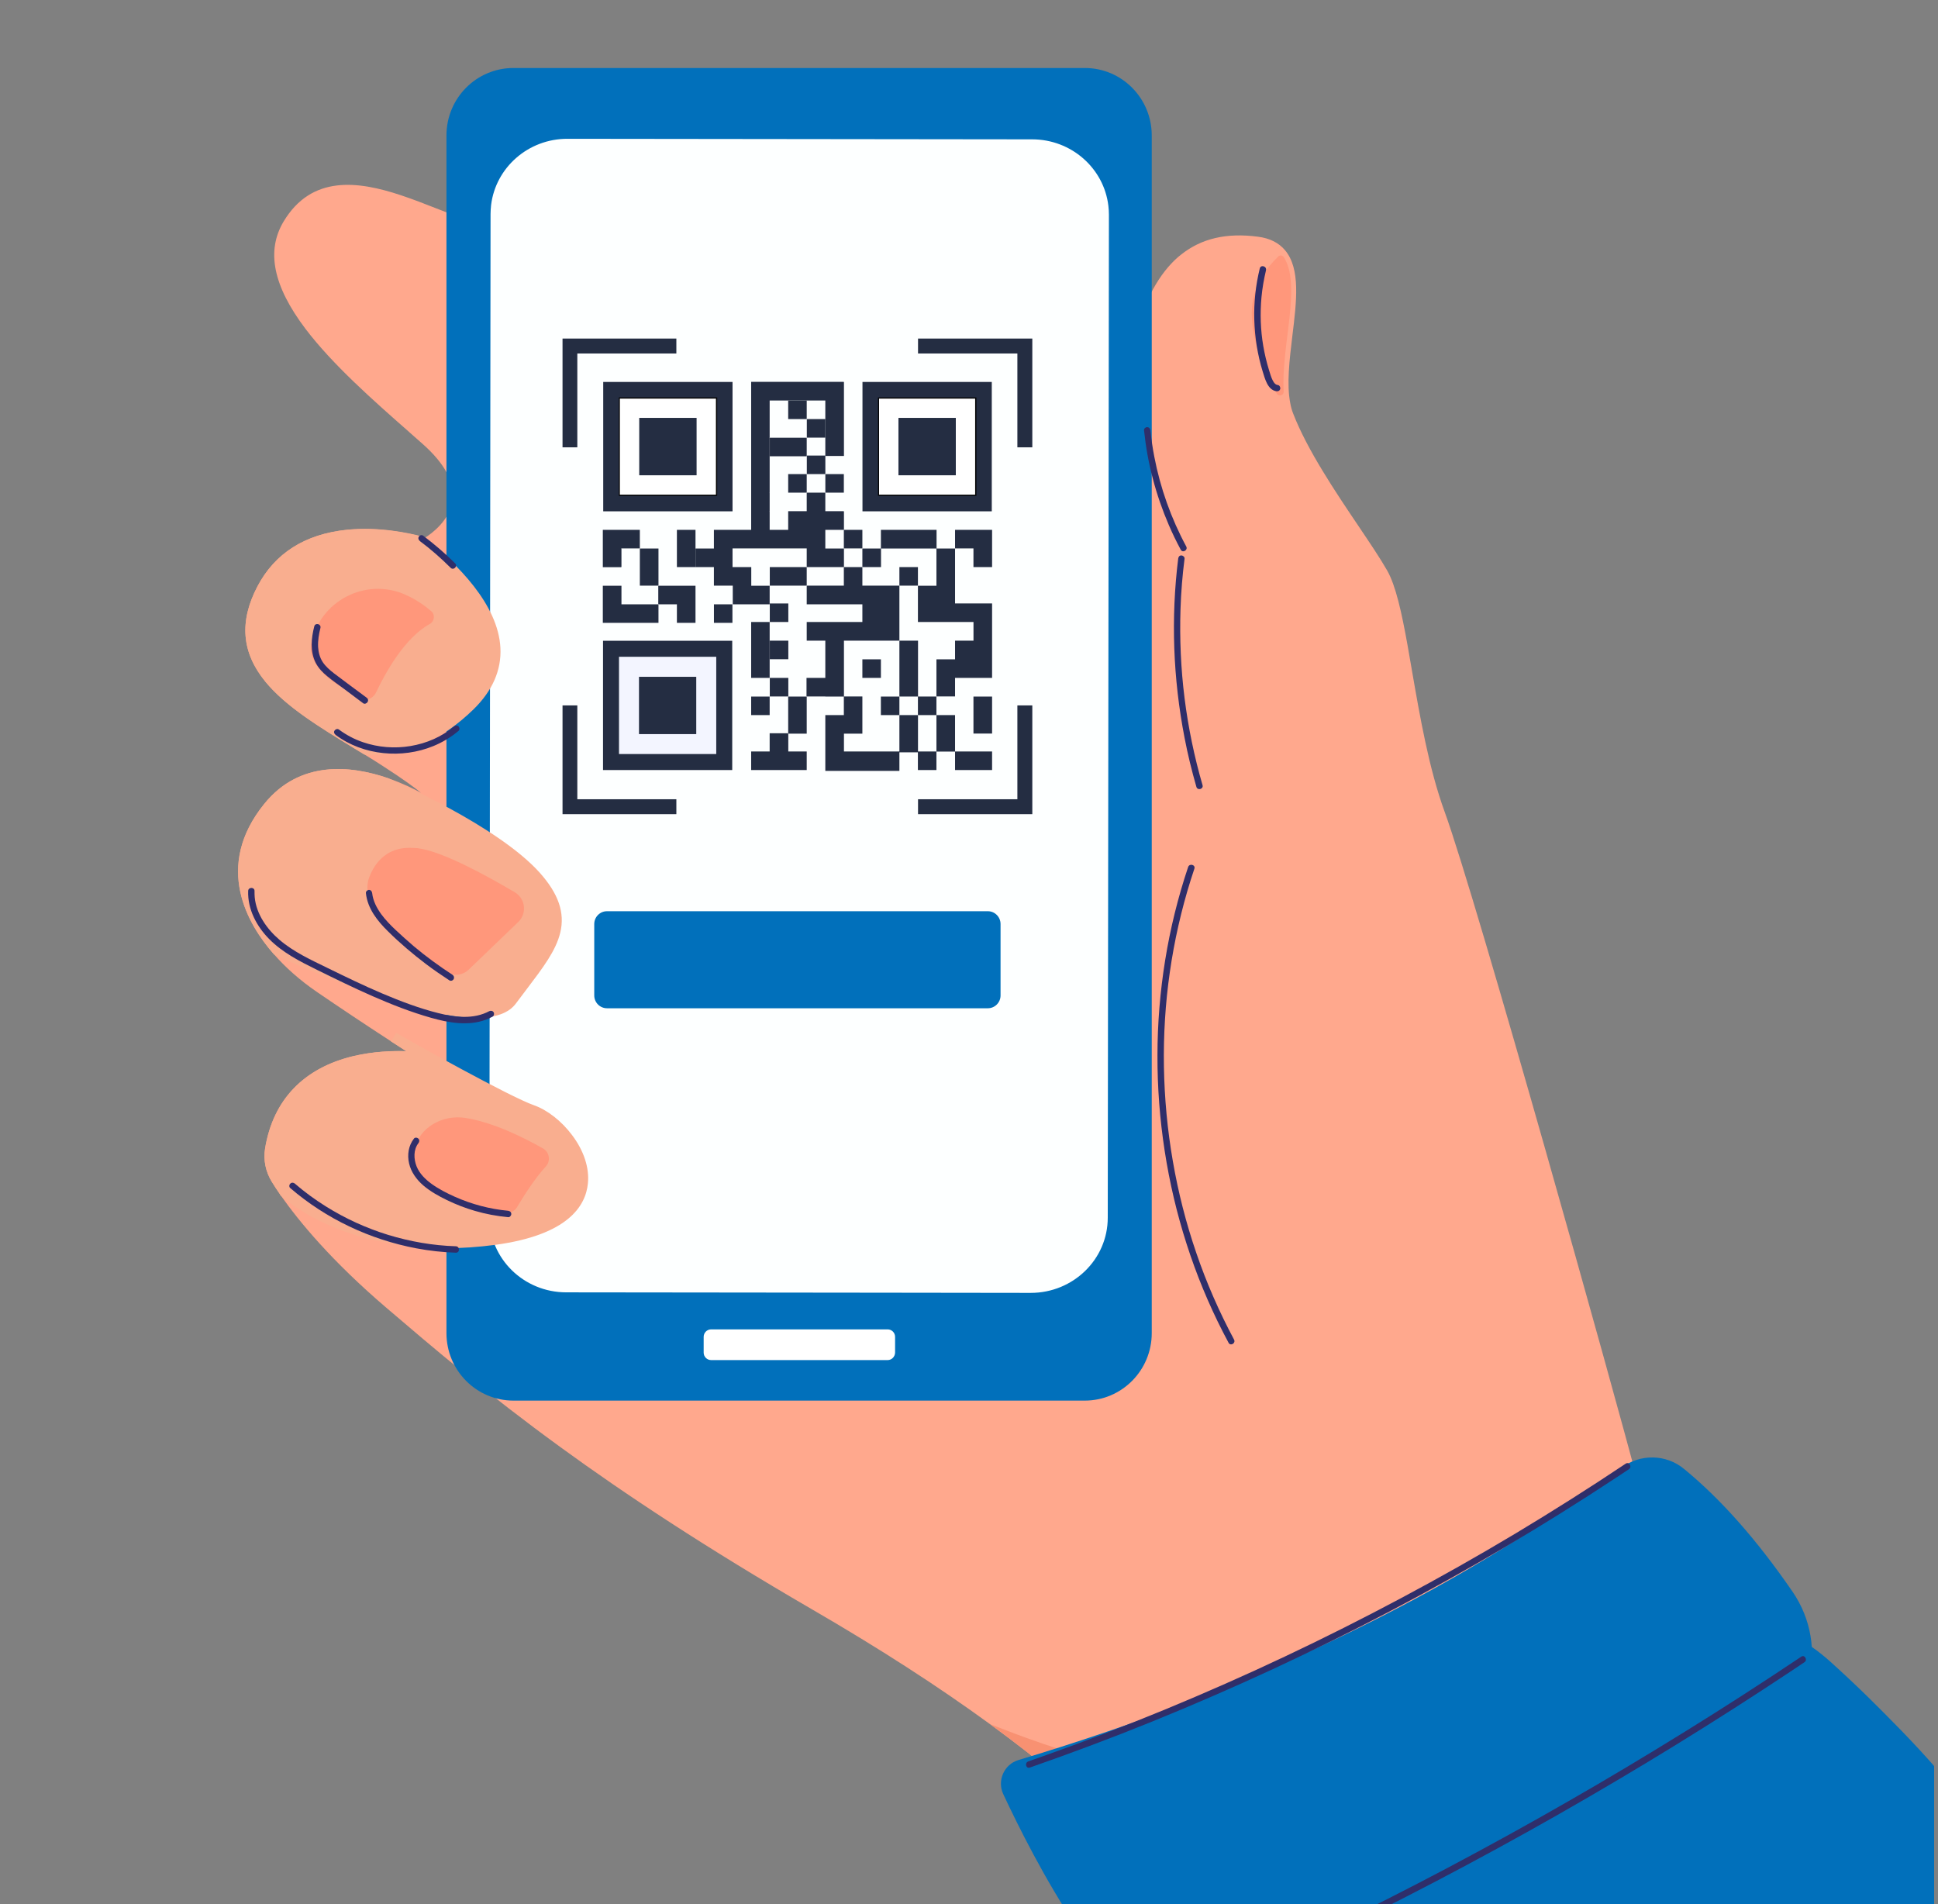 <svg width="57" height="56" viewBox="0 0 57 56" fill="none" xmlns="http://www.w3.org/2000/svg">
<rect x="0" y="0" width="57" height="56" fill="#808080" stroke="none"/>
<g clip-path="url(#clip0_963_23091)">
<g clip-path="url(#clip1_963_23091)">
<path d="M55.892 53.841H33.085C30.71 51.501 27.66 49.349 23.951 47.195C17.481 43.441 14.248 40.724 11.469 38.353C9.829 36.955 8.877 35.785 8.372 35.06C8.372 35.06 8.372 35.06 8.372 35.057C8.27 34.913 8.189 34.784 8.12 34.678C7.952 34.411 7.89 34.1 7.943 33.796C8.494 30.478 12.461 31.099 12.53 31.108C12.508 31.096 12.144 30.864 11.581 30.497C11.578 30.494 11.575 30.494 11.572 30.491C10.999 30.117 10.218 29.603 9.387 29.032C8.945 28.728 8.516 28.361 8.151 27.947C7.137 26.787 6.648 25.259 7.887 23.732C8.892 22.49 10.358 22.675 11.372 23.026C11.372 23.026 11.372 23.026 11.376 23.026C12.054 23.261 12.53 23.569 12.53 23.569C12.53 23.569 13.554 23.832 11.36 22.418C11.164 22.292 10.965 22.167 10.762 22.041C8.699 20.78 6.505 19.595 7.703 17.315C8.855 15.126 11.687 15.734 12.374 15.919C12.474 15.944 12.527 15.963 12.527 15.963C12.527 15.963 14.646 14.812 12.527 12.933C10.408 11.061 7.299 8.523 8.469 6.582C9.639 4.641 11.979 6.021 13.622 6.582C15.268 7.143 32.923 20.344 33.032 14.091C33.141 7.833 35.005 6.846 36.981 7.109C37.304 7.153 37.528 7.275 37.684 7.457C38.409 8.32 37.522 10.515 37.805 11.905C37.827 12.011 37.855 12.115 37.892 12.212C38.515 13.824 40.049 15.768 40.672 16.854C41.294 17.939 41.44 21.43 42.352 23.932C43.267 26.435 47.322 40.922 48.019 43.588C48.452 45.247 52.721 50.275 55.892 53.841Z" fill="#FFA88D"/>
<path d="M56.001 53.744C51.271 48.421 48.486 44.802 48.162 43.554C47.524 41.11 43.422 26.429 42.492 23.882C42.028 22.612 41.764 21.082 41.53 19.733C41.484 19.47 41.44 19.212 41.397 18.968C41.225 18.011 41.051 17.218 40.799 16.779C40.594 16.418 40.295 15.976 39.953 15.467C39.281 14.47 38.443 13.225 38.033 12.159C37.998 12.071 37.97 11.974 37.952 11.873C37.837 11.306 37.927 10.578 38.011 9.875C38.135 8.862 38.254 7.906 37.796 7.36C37.612 7.14 37.345 7.006 37.002 6.962C36.075 6.839 35.334 7.012 34.737 7.489C34.709 7.511 34.684 7.532 34.656 7.554C33.526 8.536 32.948 10.672 32.889 14.088C32.876 14.755 32.661 15.191 32.232 15.424C31.183 15.988 28.874 15.345 25.361 13.514C22.361 11.948 19.124 9.853 16.759 8.326C15.188 7.31 14.052 6.576 13.672 6.444C13.411 6.356 13.134 6.247 12.838 6.131C12.502 5.999 12.15 5.861 11.792 5.742C10.51 5.315 9.163 5.152 8.344 6.51C7.822 7.379 8.033 8.411 8.985 9.671C9.785 10.725 10.974 11.773 12.026 12.698C12.029 12.701 12.032 12.704 12.035 12.707C12.169 12.823 12.3 12.94 12.427 13.053C13.072 13.623 13.37 14.172 13.314 14.687C13.246 15.301 12.679 15.703 12.505 15.812C12.48 15.806 12.449 15.797 12.409 15.784C12.104 15.703 11.36 15.53 10.526 15.562C10.417 15.565 10.305 15.574 10.193 15.584C8.967 15.712 8.083 16.273 7.569 17.249C7.031 18.278 7.106 19.194 7.806 20.047C7.84 20.087 7.871 20.125 7.909 20.166C8.519 20.849 9.468 21.427 10.389 21.988C10.489 22.048 10.588 22.11 10.688 22.17C10.93 22.317 11.114 22.433 11.282 22.543C11.864 22.919 12.194 23.161 12.381 23.315C12.175 23.202 11.839 23.035 11.431 22.894L11.419 22.888C10.336 22.515 8.827 22.342 7.775 23.641C6.272 25.494 7.299 27.198 8.043 28.047C8.388 28.449 8.824 28.831 9.303 29.161C9.994 29.634 10.728 30.124 11.491 30.619L11.494 30.622C11.497 30.622 11.5 30.625 11.503 30.629C11.655 30.726 11.802 30.823 11.948 30.917C11.54 30.905 10.968 30.923 10.38 31.065C8.923 31.416 8.03 32.354 7.797 33.774C7.741 34.113 7.812 34.461 7.996 34.759C8.071 34.878 8.151 35.004 8.239 35.129L8.248 35.157L8.267 35.17C8.786 35.91 9.742 37.077 11.372 38.469C12.757 39.652 14.319 40.985 16.473 42.553C18.381 43.943 20.755 45.514 23.876 47.327C25.855 48.474 27.595 49.597 29.123 50.711C30.607 51.793 31.886 52.868 32.982 53.951L33.025 53.991H56.219L56.001 53.744ZM33.144 53.693C32.257 52.822 31.252 51.956 30.116 51.084C28.392 49.76 26.372 48.431 24.019 47.066C21.019 45.326 18.713 43.804 16.846 42.456C14.596 40.831 12.981 39.454 11.559 38.241C9.947 36.867 9.007 35.719 8.5 34.991L8.488 34.972C8.397 34.844 8.316 34.718 8.239 34.599C8.092 34.364 8.036 34.088 8.08 33.821C8.298 32.507 9.094 31.676 10.445 31.347C11.481 31.096 12.461 31.247 12.502 31.253L13.19 31.363L12.605 30.983C12.602 30.98 12.589 30.974 12.573 30.964C12.284 30.779 11.976 30.582 11.655 30.375L11.646 30.368C10.887 29.873 10.152 29.384 9.465 28.913C9.007 28.599 8.59 28.233 8.257 27.853C7.576 27.072 6.633 25.513 7.999 23.829C8.939 22.669 10.314 22.825 11.307 23.164L11.322 23.17C11.976 23.396 12.443 23.694 12.446 23.697L12.465 23.71L12.486 23.716C12.608 23.747 12.822 23.776 12.891 23.616C12.953 23.468 12.829 23.318 12.617 23.139C12.384 22.938 11.982 22.653 11.431 22.299C11.26 22.189 11.074 22.073 10.831 21.922C10.731 21.863 10.632 21.8 10.532 21.74C9.555 21.144 8.609 20.567 8.043 19.88C7.479 19.2 7.293 18.409 7.828 17.39C8.4 16.302 9.402 15.935 10.339 15.863C11.179 15.797 11.964 15.969 12.334 16.07C12.427 16.095 12.48 16.11 12.48 16.11L12.539 16.129L12.595 16.098C12.633 16.079 13.507 15.593 13.607 14.718C13.675 14.103 13.345 13.466 12.623 12.83C12.493 12.714 12.356 12.595 12.219 12.475C12.191 12.45 12.16 12.425 12.132 12.4C11.114 11.503 9.978 10.496 9.219 9.496C8.344 8.345 8.142 7.416 8.593 6.667C9.34 5.428 10.61 5.641 11.867 6.083C12.156 6.187 12.446 6.3 12.729 6.41C13.028 6.526 13.308 6.639 13.576 6.73C13.921 6.846 15.104 7.611 16.597 8.58C18.965 10.111 22.211 12.209 25.221 13.783C27.965 15.217 29.966 15.925 31.283 15.925C31.718 15.925 32.079 15.847 32.366 15.693C32.892 15.411 33.162 14.875 33.178 14.103C33.206 12.497 33.355 11.161 33.62 10.123C33.645 10.029 33.67 9.935 33.694 9.847C33.968 8.909 34.354 8.216 34.846 7.79C35.387 7.319 36.078 7.15 36.962 7.266C37.233 7.3 37.435 7.401 37.572 7.564C37.949 8.009 37.837 8.906 37.721 9.853C37.631 10.581 37.538 11.331 37.665 11.945C37.69 12.061 37.721 12.174 37.762 12.278C38.185 13.379 39.032 14.636 39.713 15.646C40.052 16.151 40.348 16.587 40.55 16.942C40.84 17.447 41.029 18.538 41.247 19.799C41.309 20.16 41.375 20.536 41.446 20.915C41.639 21.963 41.876 23.048 42.224 23.998C43.152 26.536 47.25 41.198 47.885 43.641C48.308 45.263 52.248 49.958 55.572 53.709H33.144V53.693Z" fill="#FFA88D"/>
<path d="M33.875 3.985V39.207C33.875 40.301 32.994 41.192 31.905 41.192H15.101C14.014 41.192 13.131 40.304 13.131 39.207V3.985C13.131 2.888 14.011 2 15.101 2H31.908C32.994 2 33.875 2.888 33.875 3.985Z" fill="#0170BB"/>
<path d="M32.615 6.315L32.605 15.392L32.581 35.813C32.581 37.036 31.566 38.024 30.315 38.024L25.778 38.018L16.654 38.008C15.403 38.008 14.391 37.014 14.394 35.791L14.428 6.294C14.428 6.206 14.435 6.118 14.444 6.03C14.578 4.932 15.533 4.079 16.694 4.082L30.356 4.098C31.513 4.098 32.469 4.951 32.599 6.052C32.609 6.14 32.615 6.225 32.615 6.315Z" fill="#FDFFFF"/>
<path d="M26.108 40H20.914C20.796 40 20.696 39.903 20.696 39.78V39.316C20.696 39.197 20.793 39.097 20.914 39.097H26.108C26.226 39.097 26.326 39.194 26.326 39.316V39.78C26.323 39.903 26.226 40 26.108 40Z" fill="white"/>
<path d="M13.825 20.755C12.736 21.815 11.659 22.091 10.76 22.041C8.699 20.78 6.506 19.595 7.704 17.315C8.855 15.125 11.687 15.734 12.375 15.919C14.002 17.202 15.537 19.09 13.825 20.755Z" fill="#F9AE8F"/>
<path d="M10.959 22.198C10.89 22.198 10.819 22.195 10.75 22.192L10.713 22.189L10.681 22.17C10.582 22.11 10.482 22.047 10.383 21.988C9.412 21.395 8.404 20.784 7.803 20.047C7.106 19.193 7.031 18.278 7.573 17.246C8.086 16.267 8.97 15.709 10.196 15.58C11.161 15.48 12.066 15.684 12.412 15.778L12.44 15.784L12.465 15.803C13.454 16.584 14.652 17.779 14.718 19.052C14.752 19.708 14.484 20.316 13.927 20.862C13.015 21.75 12.02 22.198 10.959 22.198ZM10.803 21.9C11.842 21.947 12.826 21.527 13.722 20.652C14.217 20.169 14.453 19.639 14.425 19.071C14.366 17.92 13.246 16.8 12.309 16.057C11.494 15.841 8.905 15.348 7.834 17.387C6.757 19.432 8.593 20.551 10.538 21.737C10.626 21.79 10.713 21.844 10.803 21.9Z" fill="#F9AE8F"/>
<path d="M15.066 29.415C14.236 30.541 10.094 28.838 8.149 27.953C7.134 26.793 6.645 25.265 7.884 23.738C8.889 22.496 10.355 22.681 11.369 23.032C11.369 23.032 11.369 23.032 11.373 23.032C11.469 23.073 14.54 24.403 15.764 25.764C17.005 27.144 16.165 27.934 15.066 29.415Z" fill="#F9AE8F"/>
<path d="M14.008 29.935C13.489 29.935 12.816 29.816 11.985 29.578C10.613 29.186 9.107 28.549 8.089 28.085L8.061 28.072L8.039 28.047C7.296 27.197 6.272 25.494 7.772 23.641C8.824 22.342 10.333 22.515 11.416 22.888L11.428 22.894C11.575 22.957 14.631 24.284 15.869 25.66C16.426 26.282 16.619 26.843 16.479 27.426C16.352 27.959 15.969 28.461 15.486 29.098C15.387 29.23 15.287 29.361 15.181 29.503C14.97 29.794 14.581 29.935 14.008 29.935ZM8.239 27.831C11.905 29.496 14.413 30.055 14.951 29.327C15.057 29.186 15.16 29.048 15.259 28.919C16.187 27.693 16.697 27.019 15.654 25.861C14.463 24.535 11.475 23.236 11.316 23.167C10.324 22.825 8.942 22.665 7.999 23.829C6.645 25.497 7.557 27.044 8.239 27.831Z" fill="#F9AE8F"/>
<path d="M14.556 36.462C10.426 37.024 8.369 35.063 8.369 35.063V35.06C8.267 34.916 8.186 34.787 8.117 34.681C7.949 34.414 7.887 34.104 7.937 33.799C8.494 30.45 12.527 31.112 12.527 31.112C12.527 31.112 12.157 30.88 11.578 30.5C11.992 30.745 14.905 32.382 15.651 32.642C16.968 33.103 18.686 35.904 14.556 36.462Z" fill="#F9AE8F"/>
<path d="M13.115 36.71C11.681 36.71 10.585 36.406 9.86 36.111C8.833 35.691 8.31 35.208 8.273 35.173L8.254 35.154L8.245 35.139C8.155 35.01 8.071 34.885 7.996 34.759C7.812 34.464 7.741 34.113 7.797 33.774C8.033 32.341 8.939 31.403 10.411 31.055C10.993 30.92 11.547 30.901 11.948 30.914C11.821 30.829 11.668 30.732 11.5 30.625L11.653 30.375C12.135 30.66 14.995 32.256 15.701 32.504C16.097 32.642 16.517 32.971 16.825 33.382C17.173 33.843 17.338 34.348 17.291 34.806C17.226 35.471 16.7 36.321 14.575 36.61C14.055 36.679 13.57 36.71 13.115 36.71ZM8.482 34.966C8.559 35.035 9.063 35.471 9.985 35.844C10.906 36.218 12.443 36.603 14.537 36.318C15.371 36.205 16.006 35.995 16.43 35.688C16.775 35.437 16.968 35.132 17.002 34.775C17.04 34.392 16.896 33.959 16.591 33.558C16.317 33.191 15.947 32.902 15.605 32.78C15.11 32.608 13.707 31.855 12.67 31.284L12.502 31.256C12.493 31.253 11.503 31.099 10.464 31.344C9.101 31.667 8.298 32.501 8.08 33.821C8.037 34.088 8.093 34.364 8.239 34.599C8.314 34.718 8.394 34.841 8.482 34.966Z" fill="#F9AE8F"/>
<path d="M13.7 32.88C13 32.767 12.331 33.172 12.185 33.799C12.069 34.285 12.269 34.803 12.692 35.044C13.411 35.455 14.385 35.527 14.814 35.659C14.963 35.703 15.122 35.64 15.203 35.509C15.387 35.201 15.729 34.656 16.053 34.307C16.202 34.144 16.162 33.887 15.972 33.777C15.449 33.479 14.528 33.012 13.7 32.88Z" fill="#FF977B"/>
<path d="M12.287 24.946C12.241 24.939 12.113 24.936 12.063 24.936C11.575 24.924 11.108 25.159 10.862 25.796C10.569 26.551 11.447 27.706 12.947 28.527L13.208 28.631C13.404 28.709 13.632 28.665 13.784 28.518L15.243 27.116C15.505 26.865 15.455 26.429 15.144 26.244C14.357 25.777 13.012 25.033 12.287 24.946Z" fill="#FF977B"/>
<path d="M11.923 17.49C10.756 16.97 9.396 17.675 9.15 18.936C9.066 19.372 9.462 19.868 9.978 20.163C10.184 20.282 10.355 20.401 10.492 20.504C10.682 20.649 10.959 20.583 11.061 20.363C11.344 19.767 11.908 18.754 12.642 18.35C12.782 18.271 12.804 18.077 12.682 17.973C12.505 17.823 12.244 17.631 11.923 17.49Z" fill="#FF977B"/>
<path d="M37.756 11.512C37.762 11.625 37.619 11.676 37.557 11.582C37.161 10.97 36.816 9.973 36.816 9.201C36.816 8.455 37.245 7.884 37.594 7.545C37.644 7.495 37.725 7.507 37.762 7.567C38.288 8.404 37.672 10.189 37.756 11.512Z" fill="#FF977B"/>
<path d="M36.191 53.988H33.026L32.982 53.947C31.887 52.865 30.605 51.793 29.123 50.708C29.301 50.776 29.475 50.846 29.649 50.911C29.808 50.971 29.963 51.031 30.119 51.087C31.65 51.645 33.023 52.019 33.878 51.987C35.456 51.928 36.001 52.818 36.153 53.697C36.163 53.747 36.169 53.794 36.175 53.844C36.181 53.891 36.188 53.941 36.191 53.988Z" fill="#F89172"/>
<path d="M57 52.069V65H35.807C35.425 64.548 35.306 63.915 35.21 63.322C35.005 62.067 34.827 60.97 34.304 59.812C34.199 59.58 34.124 59.339 34.077 59.097C34.065 59.031 34.052 58.965 34.046 58.9C33.912 57.893 34.258 56.861 35.017 56.137C38.275 53.035 45.321 47.032 50.614 47.493C51.576 47.577 52.478 47.872 53.294 48.44C53.483 48.572 53.67 48.722 53.851 48.885C54.243 49.24 54.613 49.588 54.962 49.93C55.544 50.507 56.284 51.241 57 52.069Z" fill="#0170BB"/>
<path d="M29.951 51.764C36.663 49.751 42.641 46.953 47.692 43.164C48.24 42.754 48.999 42.763 49.528 43.199C50.589 44.068 51.654 45.257 52.724 46.815C53.832 48.431 53.272 50.657 51.535 51.551C46.388 54.205 36.421 59.223 34.647 59.223C32.72 59.223 30.374 54.622 29.506 52.762C29.322 52.364 29.534 51.89 29.951 51.764Z" fill="#0170BB"/>
<path d="M21.545 11.233H17.742V15.038H21.545V11.233Z" fill="#242D42"/>
<path d="M21.075 11.704H18.215V14.564H21.075V11.704Z" fill="white"/>
<path d="M21.094 14.583H18.2V11.688H21.094V14.583ZM18.231 14.548H21.057V11.723H18.231V14.548Z" fill="#030303"/>
<path d="M20.465 12.315H18.825V13.956H20.465V12.315Z" fill="#242D42"/>
<path d="M20.488 13.978H18.801V12.29H20.488V13.978ZM18.848 13.931H20.441V12.337H18.848V13.931Z" fill="#242D42"/>
<path d="M29.17 11.233H25.367V15.038H29.17V11.233Z" fill="#242D42"/>
<path d="M28.7 11.704H25.84V14.564H28.7V11.704Z" fill="white"/>
<path d="M28.718 14.583H25.824V11.688H28.718V14.583ZM25.855 14.548H28.681V11.723H25.855V14.548Z" fill="#030303"/>
<path d="M21.536 18.845H17.736V22.647H21.536V18.845Z" fill="#242D42"/>
<path d="M28.09 12.315H26.45V13.956H28.09V12.315Z" fill="#242D42"/>
<path d="M28.112 13.978H26.425V12.29H28.112V13.978ZM26.472 13.931H28.065V12.337H26.472V13.931Z" fill="#242D42"/>
<path d="M21.066 19.316H18.206V22.176H21.066V19.316Z" fill="#F3F5FF"/>
<path d="M20.456 19.927H18.816V21.567H20.456V19.927Z" fill="#242D42"/>
<path d="M20.478 21.59H18.794V19.905H20.478V21.59ZM18.841 21.543H20.434V19.949H18.841V21.543Z" fill="#242D42"/>
<path d="M23.727 11.779H23.182V12.325H23.727V11.779Z" fill="#242D42"/>
<path d="M24.275 12.325H23.73V12.871H24.275V12.325Z" fill="#242D42"/>
<path d="M23.727 12.874H23.186H23.182H22.641V13.419H23.182H23.186H23.727V12.874Z" fill="#242D42"/>
<path d="M24.275 13.398H23.73V13.943H24.275V13.398Z" fill="#242D42"/>
<path d="M23.727 13.943H23.182V14.489H23.727V13.943Z" fill="#242D42"/>
<path d="M24.819 13.943H24.275V14.489H24.819V13.943Z" fill="#242D42"/>
<path d="M25.364 15.583H24.819V16.129H25.364V15.583Z" fill="#242D42"/>
<path d="M23.727 17.224V16.678H23.186H23.182H22.641V17.224H23.182H23.186H23.727Z" fill="#242D42"/>
<path d="M23.186 17.748H22.641V18.293H23.186V17.748Z" fill="#242D42"/>
<path d="M23.186 18.842H22.641V19.388H23.186V18.842Z" fill="#242D42"/>
<path d="M22.637 19.927V18.293H22.093V19.927V19.937H22.637V19.927Z" fill="#242D42"/>
<path d="M23.186 19.937H22.641V20.483H23.186V19.937Z" fill="#242D42"/>
<path d="M22.637 20.486H22.093V21.031H22.637V20.486Z" fill="#242D42"/>
<path d="M23.727 20.486H23.182V21.031V21.577H23.727V21.565V20.486Z" fill="#242D42"/>
<path d="M23.727 22.101H23.185V21.577H23.179V21.565H22.637V22.104V22.101H22.093V22.104V22.647H23.727V22.104V22.101Z" fill="#242D42"/>
<path d="M28.631 15.583H28.09V16.129H28.631V16.678H29.179V16.129V15.583H28.631Z" fill="#242D42"/>
<path d="M26.998 16.678H26.453V17.224H26.998V16.678Z" fill="#242D42"/>
<path d="M28.09 17.747V17.421V17.227V17.224V16.678V16.132H27.546V15.583H25.909V16.129V16.132H25.364V16.678H25.912V16.132H27.542V16.678V17.224V17.227H26.998V17.747V17.773V18.293H27.542H28.084H28.09H28.632V18.842H28.09V19.391H27.546V19.394H27.542V19.937V20.482H28.09V19.937H28.358H28.364H29.179V19.404V19.391V18.855V18.842V18.293V18.277V17.747H28.09Z" fill="#242D42"/>
<path d="M25.909 19.391H25.364V19.937H25.909V19.391Z" fill="#242D42"/>
<path d="M26.453 20.486H25.908V21.031H26.453V20.486Z" fill="#242D42"/>
<path d="M28.631 21.028V21.574H29.179V21.028V20.486H28.631V21.028Z" fill="#242D42"/>
<path d="M27.542 21.558V21.577V22.104H28.09V21.577V21.558V21.031H27.542V21.558Z" fill="#242D42"/>
<path d="M28.631 22.101H28.09V22.647H28.631H28.634H29.179V22.101H28.634H28.631Z" fill="#242D42"/>
<path d="M18.819 17.224H19.367V16.132H18.819V17.224Z" fill="#242D42"/>
<path d="M20.456 17.227H19.909H19.364H19.361V17.76H19.364V17.773H19.909V17.76V18.296V18.318H20.456V18.296V17.76V17.28V17.227Z" fill="#242D42"/>
<path d="M18.819 17.773H18.278H18.275H18.278V17.227H17.73V17.773V18.293V18.318H18.275H18.278H18.819V18.293V18.318H19.367V17.773H18.819Z" fill="#242D42"/>
<path d="M21.542 17.773H20.998V18.318H21.542V17.773Z" fill="#242D42"/>
<path d="M26.453 18.293V17.773V17.224H25.364V16.678H24.819V17.224H23.727V17.773H25.364V18.293H24.822H24.274H23.727V18.842H23.73H24.274V19.937H23.73H23.721V20.483H24.274V20.486H24.819V21.031H24.816H24.274V22.104V22.647V22.672H26.453V22.126H26.997V22.647H27.542V22.101H27V21.577H26.997H27V21.031H26.997H26.453V22.104V22.101H25.911H25.908H25.364V22.104V22.101H24.822V21.577H24.816H24.819H25.364V20.483H24.822V18.842H25.364H25.908H25.911H26.453V18.293Z" fill="#242D42"/>
<path d="M27.001 18.842H26.453V20.485H26.998V21.031H27.542V20.485H27.001V18.842Z" fill="#242D42"/>
<path d="M22.096 17.773H22.637V17.227H22.096V17.224V16.678H21.552H21.545V16.129H21.552H21.57H22.093H22.096H22.637H22.641H23.182H23.185H23.727V16.132V16.678H23.73H24.274H24.822V16.132H24.274V16.129V15.583H24.822V15.038H24.81V15.034H24.274V14.489H23.727V15.034H23.182V15.038V15.583H23.727H22.628H22.637V15.038H22.628V15.034H22.637V14.492H22.628V14.489H22.637V13.943H22.628H22.637V13.419V13.397V12.874H22.628V12.87H22.637V12.325H22.628H22.637V11.779H22.628H24.274V13.394V13.41H24.822V12.87V12.864V12.325H24.81H24.822V11.779H24.81H24.822V11.233H24.81V11.23H24.274H22.628H22.093V11.779V15.583H21.545H20.997V16.129V16.132H20.456V16.678H20.997V17.224H21.022H21.552V17.773H22.096Z" fill="#242D42"/>
<path d="M19.909 16.678H20.456V15.583H19.909V16.678Z" fill="#242D42"/>
<path d="M18.265 16.678H18.278V16.132H18.265V16.129H18.275H18.278H18.819V15.583H18.278H18.275H18.265H17.73V16.681H18.265V16.678Z" fill="#242D42"/>
<path d="M7.299 26.203C7.28 26.743 7.551 27.248 7.918 27.618C8.314 28.019 8.827 28.279 9.325 28.524C9.866 28.791 10.411 29.057 10.962 29.299C11.519 29.543 12.088 29.766 12.673 29.932C13.19 30.08 13.772 30.183 14.292 29.989C14.357 29.964 14.422 29.935 14.485 29.901C14.528 29.876 14.544 29.816 14.519 29.772C14.494 29.728 14.435 29.716 14.391 29.738C13.928 29.986 13.374 29.92 12.885 29.794C12.322 29.653 11.774 29.443 11.239 29.217C10.694 28.985 10.165 28.728 9.633 28.468C9.144 28.229 8.637 27.997 8.22 27.64C7.853 27.326 7.539 26.887 7.492 26.391C7.486 26.329 7.486 26.266 7.486 26.203C7.489 26.084 7.302 26.084 7.299 26.203Z" fill="#2F2E6A"/>
<path d="M8.537 34.941C9.063 35.393 9.648 35.772 10.274 36.07C10.899 36.368 11.562 36.584 12.241 36.713C12.627 36.785 13.016 36.829 13.408 36.842C13.529 36.845 13.529 36.657 13.408 36.653C12.732 36.632 12.063 36.515 11.416 36.318C10.772 36.12 10.156 35.838 9.583 35.48C9.263 35.28 8.958 35.057 8.671 34.809C8.634 34.778 8.578 34.772 8.541 34.809C8.503 34.841 8.497 34.907 8.537 34.941Z" fill="#2F2E6A"/>
<path d="M9.873 21.615C10.28 21.919 10.769 22.095 11.27 22.148C11.768 22.201 12.284 22.132 12.748 21.941C13.016 21.831 13.265 21.681 13.486 21.495C13.523 21.464 13.52 21.395 13.486 21.364C13.448 21.326 13.392 21.332 13.355 21.364C12.991 21.671 12.543 21.863 12.073 21.941C11.612 22.019 11.123 21.982 10.675 21.828C10.423 21.743 10.184 21.615 9.966 21.455C9.925 21.423 9.863 21.448 9.838 21.489C9.81 21.533 9.832 21.583 9.873 21.615Z" fill="#2F2E6A"/>
<path d="M12.353 15.916C12.673 16.154 12.972 16.418 13.255 16.7C13.339 16.785 13.473 16.653 13.386 16.568C13.09 16.273 12.776 16.004 12.443 15.753C12.403 15.721 12.337 15.746 12.316 15.787C12.291 15.834 12.312 15.884 12.353 15.916Z" fill="#2F2E6A"/>
<path d="M33.648 12.654C33.698 13.134 33.782 13.611 33.906 14.075C34.028 14.542 34.186 14.997 34.376 15.439C34.482 15.687 34.6 15.928 34.728 16.167C34.784 16.273 34.946 16.179 34.89 16.073C34.445 15.248 34.127 14.354 33.95 13.432C33.9 13.175 33.863 12.918 33.835 12.657C33.828 12.607 33.794 12.563 33.741 12.563C33.695 12.56 33.642 12.604 33.648 12.654Z" fill="#2F2E6A"/>
<path d="M34.653 16.427C34.544 17.302 34.507 18.183 34.538 19.065C34.569 19.949 34.672 20.831 34.84 21.699C34.933 22.186 35.051 22.665 35.188 23.142C35.222 23.258 35.403 23.208 35.369 23.092C35.126 22.255 34.949 21.398 34.84 20.533C34.731 19.664 34.693 18.786 34.721 17.911C34.737 17.415 34.777 16.923 34.84 16.43C34.846 16.38 34.793 16.336 34.746 16.336C34.69 16.333 34.659 16.377 34.653 16.427Z" fill="#2F2E6A"/>
<path d="M34.946 25.497C34.647 26.388 34.42 27.307 34.27 28.236C34.121 29.161 34.043 30.102 34.043 31.04C34.04 31.977 34.112 32.918 34.255 33.846C34.398 34.775 34.613 35.691 34.899 36.581C35.185 37.475 35.543 38.344 35.97 39.178C36.023 39.282 36.078 39.388 36.135 39.492C36.191 39.599 36.352 39.505 36.296 39.398C35.858 38.579 35.484 37.726 35.185 36.848C34.883 35.97 34.653 35.063 34.495 34.148C34.336 33.232 34.249 32.303 34.233 31.372C34.218 30.444 34.274 29.512 34.407 28.59C34.538 27.674 34.743 26.768 35.02 25.883C35.055 25.77 35.092 25.661 35.129 25.548C35.167 25.432 34.986 25.385 34.946 25.497Z" fill="#2F2E6A"/>
<path d="M30.29 51.984C31.504 51.561 32.708 51.109 33.9 50.626C35.089 50.143 36.265 49.632 37.432 49.092C38.593 48.553 39.741 47.985 40.877 47.389C42.016 46.79 43.139 46.163 44.247 45.511C45.352 44.858 46.438 44.181 47.508 43.475C47.642 43.387 47.776 43.296 47.91 43.209C48.01 43.143 47.916 42.98 47.817 43.045C46.752 43.757 45.666 44.444 44.568 45.103C43.469 45.761 42.352 46.392 41.222 46.994C40.093 47.596 38.947 48.173 37.79 48.719C36.629 49.268 35.456 49.785 34.27 50.275C33.091 50.761 31.902 51.216 30.701 51.642C30.548 51.696 30.399 51.749 30.246 51.802C30.128 51.843 30.175 52.025 30.29 51.984Z" fill="#2F2E6A"/>
<path d="M34.998 58.806C36.231 58.266 37.454 57.705 38.664 57.121C39.872 56.541 41.07 55.939 42.256 55.318C43.447 54.694 44.63 54.048 45.8 53.383C46.964 52.721 48.119 52.037 49.261 51.335C50.403 50.632 51.532 49.911 52.65 49.168C52.79 49.074 52.93 48.98 53.073 48.885C53.172 48.819 53.079 48.656 52.98 48.722C51.859 49.472 50.73 50.203 49.584 50.911C48.445 51.617 47.294 52.307 46.133 52.972C44.966 53.643 43.787 54.292 42.598 54.923C41.412 55.55 40.217 56.155 39.013 56.742C37.809 57.328 36.592 57.893 35.369 58.436C35.213 58.505 35.061 58.574 34.905 58.639C34.793 58.693 34.89 58.856 34.998 58.806Z" fill="#2F2E6A"/>
<path d="M12.175 33.486C12.014 33.693 11.973 33.962 12.032 34.217C12.091 34.474 12.253 34.693 12.449 34.863C12.658 35.041 12.9 35.176 13.146 35.295C13.411 35.424 13.688 35.531 13.968 35.612C14.288 35.706 14.615 35.766 14.945 35.797C14.995 35.803 15.038 35.75 15.038 35.703C15.038 35.647 14.995 35.615 14.945 35.609C14.407 35.559 13.874 35.418 13.38 35.198C13.143 35.092 12.907 34.972 12.695 34.819C12.511 34.687 12.337 34.514 12.253 34.304C12.166 34.085 12.157 33.812 12.306 33.621C12.337 33.58 12.343 33.526 12.306 33.489C12.275 33.454 12.206 33.445 12.175 33.486Z" fill="#2F2E6A"/>
<path d="M10.762 26.266C10.809 26.724 11.105 27.091 11.422 27.401C11.771 27.746 12.147 28.063 12.536 28.358C12.757 28.524 12.984 28.681 13.215 28.831C13.258 28.86 13.317 28.841 13.342 28.797C13.367 28.75 13.352 28.697 13.308 28.668C12.913 28.411 12.53 28.132 12.169 27.828C11.989 27.674 11.811 27.514 11.637 27.351C11.484 27.207 11.335 27.053 11.211 26.884C11.08 26.702 10.971 26.495 10.946 26.266C10.94 26.216 10.906 26.172 10.853 26.172C10.809 26.172 10.756 26.216 10.762 26.266Z" fill="#2F2E6A"/>
<path d="M10.781 20.517C10.464 20.279 10.14 20.046 9.826 19.805C9.701 19.708 9.577 19.601 9.49 19.469C9.406 19.338 9.365 19.184 9.356 19.027C9.347 18.839 9.378 18.651 9.424 18.469C9.455 18.353 9.275 18.303 9.244 18.419C9.154 18.767 9.116 19.159 9.284 19.491C9.365 19.648 9.49 19.78 9.627 19.89C9.782 20.018 9.947 20.134 10.109 20.253C10.299 20.398 10.492 20.539 10.682 20.683C10.722 20.715 10.784 20.689 10.809 20.649C10.843 20.595 10.822 20.545 10.781 20.517Z" fill="#2F2E6A"/>
<path d="M37.052 7.896C36.931 8.392 36.875 8.903 36.891 9.414C36.906 9.922 36.987 10.434 37.136 10.92C37.202 11.127 37.279 11.465 37.538 11.506C37.588 11.516 37.637 11.494 37.653 11.44C37.665 11.396 37.637 11.334 37.588 11.324C37.578 11.321 37.566 11.321 37.556 11.318C37.544 11.315 37.553 11.318 37.541 11.312C37.519 11.299 37.516 11.299 37.5 11.284C37.469 11.255 37.451 11.221 37.429 11.18C37.385 11.092 37.354 10.982 37.323 10.882C37.252 10.65 37.196 10.415 37.155 10.176C37.074 9.703 37.059 9.22 37.102 8.743C37.127 8.473 37.174 8.207 37.236 7.946C37.261 7.827 37.08 7.777 37.052 7.896Z" fill="#2F2E6A"/>
<path d="M29.055 29.653H17.852C17.646 29.653 17.478 29.484 17.478 29.277V27.175C17.478 26.968 17.646 26.799 17.852 26.799H29.055C29.26 26.799 29.428 26.968 29.428 27.175V29.277C29.428 29.484 29.26 29.653 29.055 29.653Z" fill="#0170BB"/>
<path d="M16.98 13.156H16.545V9.957H19.893V10.396H16.98V13.156Z" fill="#242D42"/>
<path d="M30.362 13.156H29.923V10.396H27.001V9.957H30.362V13.156Z" fill="#242D42"/>
<path d="M19.893 23.945H16.545V20.746H16.98V23.506H19.893V23.945Z" fill="#242D42"/>
<path d="M30.362 23.945H27.001V23.506H29.923V20.746H30.362V23.945Z" fill="#242D42"/>
</g>
</g>
<defs>
<clipPath id="clip0_963_23091">
<rect width="56" height="56" fill="white" transform="translate(0.886 0)"/>
</clipPath>
<clipPath id="clip1_963_23091">
<rect width="50" height="63" fill="white" transform="translate(7 2)"/>
</clipPath>
</defs>
</svg>
